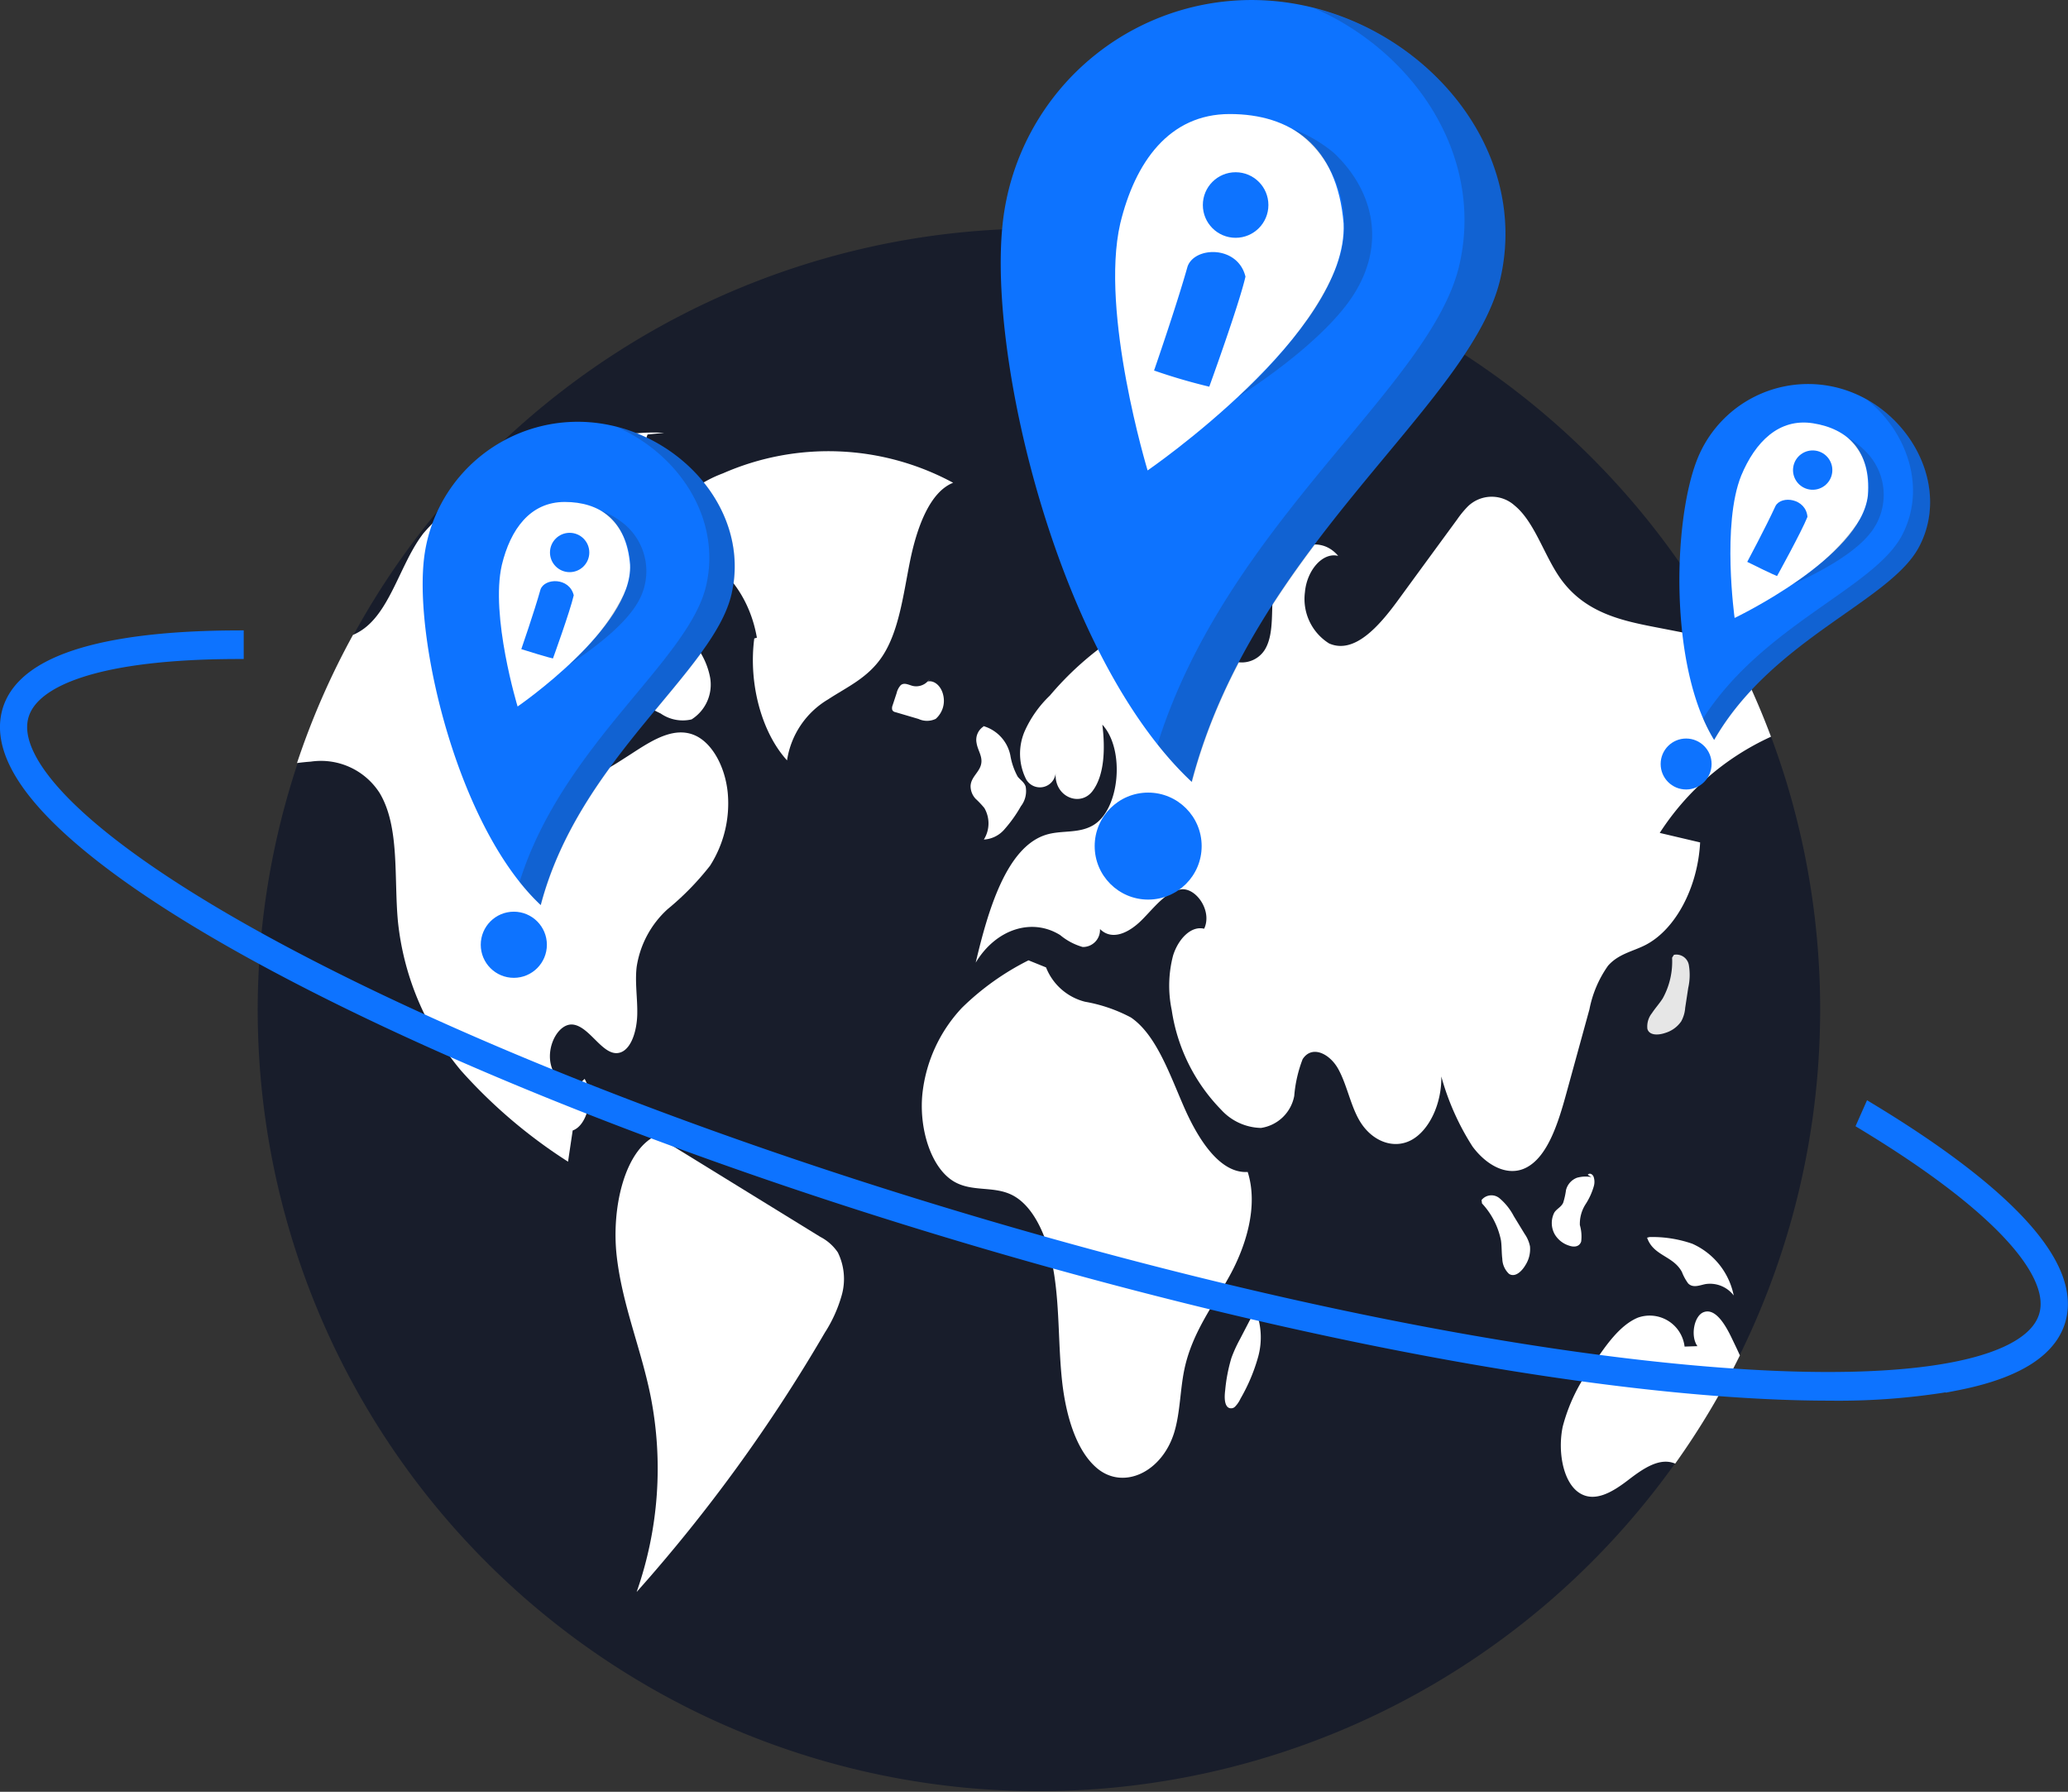 <svg xmlns="http://www.w3.org/2000/svg" width="157.743" height="136.65"><rect width="100%" height="100%" fill="#333333" stroke="none"/><g data-name="Group 4505"><g transform="translate(-88.723 -45.119)"><path fill="#181d2b" d="M227.561 122.157a59.59 59.59 0 1 1-7.044-28.127 58.822 58.822 0 0 1 3.3 7.276c.129.348.255.7.378 1.046q.82 2.315 1.444 4.716a59.616 59.616 0 0 1 1.922 15.089Z" data-name="Path 5343"/><path fill="#fff" d="M161.426 81.938a20 20 0 0 0-17.559-.718 9.472 9.472 0 0 0-5.862 6.446c3.312-1.955 7.6 1.134 8.452 6.089l-.2.055c-.45 3.432.555 7.168 2.5 9.3a6.538 6.538 0 0 1 3.138-4.655c1.43-.94 3.011-1.622 4.1-3.238 1.294-1.915 1.622-4.714 2.136-7.267s1.496-5.305 3.295-6.012Z" data-name="Path 5344"/><path fill="#fff" d="M142.885 111.142a21.108 21.108 0 0 1-3.242 3.318 7.464 7.464 0 0 0-2.358 4.408c-.139 1.2.076 2.418.046 3.63s-.434 2.577-1.258 2.878c-1.3.47-2.3-1.947-3.633-2.116-1.063-.133-2.02 1.54-1.712 2.991s1.755 2.093 2.586 1.146c.752 1.262.222 3.55-.907 3.938-.119.795-.238 1.586-.354 2.381a39.166 39.166 0 0 1-8.167-6.951 21.1 21.1 0 0 1-4.809-11.366c-.315-3.361.152-7.206-1.391-9.793a5.311 5.311 0 0 0-5.262-2.4c-.348.023-.7.063-1.046.106a58.96 58.96 0 0 1 4.269-9.77 4.179 4.179 0 0 0 1.07-.666c1.775-1.507 2.563-4.557 4-6.667q.139-.2.288-.4a13.726 13.726 0 0 1 5.355-3.835c4.222-2.05 8.567-4.126 13.025-3.842l-1.268.123-4.444 12.439q-.338.954-.682 1.911a19.662 19.662 0 0 0-1.58 7.508c.076 1.563.619 3.232 1.653 3.769.964.5 2.017-.113 2.947-.715.394-.252.785-.5 1.179-.758 1.414-.911 2.981-1.845 4.474-1.235 1.368.556 2.378 2.414 2.57 4.418a8.833 8.833 0 0 1-1.349 5.55Z" data-name="Path 5345"/><path fill="#fff" d="m151.295 139.45-12.39-7.629.07-.181c-2.568.978-3.634 5.543-3.21 9.275s1.863 7.07 2.59 10.707a28.419 28.419 0 0 1-1.071 14.912 122.127 122.127 0 0 0 14.347-19.765 10.578 10.578 0 0 0 1.3-2.878 4.578 4.578 0 0 0-.3-3.256 3.625 3.625 0 0 0-1.336-1.185Z" data-name="Path 5346"/><path fill="#fff" d="M134.994 93.186a4.567 4.567 0 0 0-.209 3.321 3.681 3.681 0 0 0 2.057 1.9l2.282 1.131a2.946 2.946 0 0 0 2.351.447 3.136 3.136 0 0 0 1.413-3.2 5.688 5.688 0 0 0-1.932-3.287l-3.538-3.555-.665.814a8.876 8.876 0 0 0-1.759 2.429Z" data-name="Path 5347"/><path fill="#fff" d="m215.325 108.642 3.08.725c-.179 3.467-1.9 6.677-4.2 7.839-.96.484-2.03.662-2.825 1.566a8.594 8.594 0 0 0-1.417 3.322l-1.759 6.4c-.629 2.3-1.437 4.852-3.073 5.68-1.4.712-3.01-.159-4.09-1.619a19.49 19.49 0 0 1-2.378-5.339c.04 2.086-.931 4.133-2.3 4.858s-3.054.07-3.974-1.55c-.662-1.162-.937-2.7-1.586-3.875s-2.01-1.855-2.719-.748a10.058 10.058 0 0 0-.639 2.8 3.035 3.035 0 0 1-2.537 2.441 4.23 4.23 0 0 1-3.037-1.388 13.757 13.757 0 0 1-3.772-7.607 9.075 9.075 0 0 1 .106-4.16c.407-1.288 1.391-2.282 2.368-2.037.643-1.358-.626-3.159-1.768-3s-2.043 1.388-2.984 2.331-2.249 1.629-3.193.692a1.3 1.3 0 0 1-1.323 1.369 4.7 4.7 0 0 1-1.712-.907c-2.163-1.348-4.908-.454-6.445 2.1.96-4.087 2.368-8.776 5.319-9.737 1.206-.394 2.52-.07 3.659-.752 2.017-1.209 2.424-5.776.682-7.66.222 1.782.179 3.861-.762 5.08s-2.914.424-2.8-1.378a1.207 1.207 0 0 1-2.245.477 4.339 4.339 0 0 1-.129-3.653 8.6 8.6 0 0 1 1.931-2.742 23.672 23.672 0 0 1 4.991-4.451 5.658 5.658 0 0 1 5.759-.364c.964.556 1.812 1.484 2.8 1.974a2.071 2.071 0 0 0 2.885-.722c.732-1.285.387-3.193.659-4.8.487-2.838 3.325-4.166 4.9-2.292-1.176-.3-2.391 1.09-2.537 2.775a4 4 0 0 0 1.841 3.9c1.914.848 3.789-1.285 5.236-3.259q2.265-3.1 4.537-6.2a7.5 7.5 0 0 1 .811-.987 2.611 2.611 0 0 1 3.567-.073c1.53 1.248 2.249 3.808 3.5 5.57 1.822 2.56 4.547 3.183 7.084 3.679q2.836.551 5.676 1.109a58.83 58.83 0 0 1 3.3 7.276 19.943 19.943 0 0 0-8.487 7.337Z" data-name="Path 5348"/><path fill="#fff" d="M221.439 148.488a59.364 59.364 0 0 1-4.935 8.256c-1.192-.51-2.474.4-3.59 1.255-1.166.894-2.567 1.765-3.762.95-1.222-.835-1.616-3.169-1.229-5.021a13.376 13.376 0 0 1 2.292-4.716c.994-1.484 2.057-3.024 3.438-3.6a2.68 2.68 0 0 1 3.567 2.206l.98-.033c-.55-.755-.262-2.318.477-2.593.851-.321 1.59.848 2.093 1.881.225.468.454.938.669 1.415Z" data-name="Path 5349"/><path fill="#fff" d="M183.895 134.5c-2.107.133-3.776-2.461-4.885-5.013s-2.121-5.47-4.022-6.769a11.749 11.749 0 0 0-3.5-1.2 4.337 4.337 0 0 1-2.975-2.619l-1.337-.54a20.071 20.071 0 0 0-5.075 3.618 11.341 11.341 0 0 0-3.024 6.611c-.255 2.675.687 5.658 2.449 6.663 1.392.794 3.013.294 4.423 1.021 1.762.908 2.808 3.547 3.2 6.152s.3 5.313.579 7.947 1.064 5.376 2.68 6.727c2.022 1.69 4.988.286 5.9-2.79.445-1.509.43-3.211.762-4.777.586-2.758 2.167-4.8 3.422-7.066s2.237-5.34 1.403-7.965Z" data-name="Path 5350"/><path fill="#fff" d="M163.143 106.04a6.835 6.835 0 0 1 .667.708 2.325 2.325 0 0 1-.041 2.4 2.234 2.234 0 0 0 1.6-.813 10.283 10.283 0 0 0 1.226-1.728 1.883 1.883 0 0 0 .362-1.507c-.121-.345-.407-.492-.607-.752a5.109 5.109 0 0 1-.561-1.63 2.939 2.939 0 0 0-2.13-2.245l.128.025a1.217 1.217 0 0 0-.57 1.3c.078.5.4.919.368 1.431-.046.736-.782 1.082-.827 1.818a1.405 1.405 0 0 0 .385.993Z" data-name="Path 5351"/><path fill="#e6e6e6" d="M159.464 97.1h.009a1.688 1.688 0 0 0 .18-.191Z" data-name="Path 5352"/><path fill="#fff" d="M160.096 99.945a1.838 1.838 0 0 0 .572-1.822c-.153-.689-.695-1.152-1.195-1.025a1.217 1.217 0 0 1-1.132.333c-.309-.08-.648-.284-.916-.052a1.388 1.388 0 0 0-.312.609l-.3.913a.575.575 0 0 0-.035.346.293.293 0 0 0 .225.179l1.785.526a1.538 1.538 0 0 0 1.308-.007Z" data-name="Path 5353"/><path fill="#fff" d="m205.018 139.222-.825-1.351a4.514 4.514 0 0 0-1.088-1.365.963.963 0 0 0-1.372.137l.034.257a5.81 5.81 0 0 1 1.449 2.828c.063.46.041.937.1 1.4a1.631 1.631 0 0 0 .51 1.141c.433.289.942-.137 1.25-.658a2.266 2.266 0 0 0 .351-1.442 2.529 2.529 0 0 0-.409-.947Z" data-name="Path 5354"/><path fill="#e6e6e6" d="m217.259 122.028.239-1.565a4.512 4.512 0 0 0 .047-1.745.964.964 0 0 0-1.138-.778l-.14.218a5.809 5.809 0 0 1-.712 3.1c-.248.392-.572.743-.827 1.132a1.631 1.631 0 0 0-.345 1.2c.145.5.809.5 1.38.3a2.266 2.266 0 0 0 1.2-.877 2.529 2.529 0 0 0 .3-.985Z" data-name="Path 5355"/><path fill="#fff" d="M209.332 139.808a3.119 3.119 0 0 0-.1-1.257 2.761 2.761 0 0 1 .42-1.565 5.086 5.086 0 0 0 .654-1.435 1.2 1.2 0 0 0-.031-.7c-.091-.2-.312-.3-.438-.136l.271.174a2.464 2.464 0 0 0-1.1.053 1.36 1.36 0 0 0-.833.939 5.781 5.781 0 0 1-.218.974c-.161.332-.474.442-.67.734a1.754 1.754 0 0 0 .028 1.666 1.945 1.945 0 0 0 1.1.865c.331.116.766.123.917-.312Z" data-name="Path 5356"/><path fill="#fff" d="M217.016 142.126a3.783 3.783 0 0 0 .476.874c.368.371.868.143 1.314.053a2.272 2.272 0 0 1 2.161.867 5.5 5.5 0 0 0-3.164-3.948 9.294 9.294 0 0 0-3.254-.509l-.189.048c.482 1.402 1.994 1.371 2.656 2.615Z" data-name="Path 5357"/><path fill="#e6e6e6" d="M184.472 144.994V145l.055-.106Z" data-name="Path 5358"/><path fill="#fff" d="M183.306 147.25a10.368 10.368 0 0 0-.654 1.437 12.506 12.506 0 0 0-.474 2.458c-.059.474-.077 1.079.219 1.31a.421.421 0 0 0 .551-.075 2.179 2.179 0 0 0 .4-.594 13.67 13.67 0 0 0 1.348-3.2 5.566 5.566 0 0 0-.221-3.587Z" data-name="Path 5359"/><path fill="#e6e6e6" d="M174.059 81.422a1.612 1.612 0 0 0 1.738.339 5.736 5.736 0 0 0 1.635-1.08 3.848 3.848 0 0 0 .991-1.081 2.193 2.193 0 0 0 .2-1.67 1.7 1.7 0 0 0-1.29-1.02l-2.407-.714.581-.523c-.6-.321-1.258.274-1.631 1.011a5.446 5.446 0 0 0-.5 1.524 3.913 3.913 0 0 0 .683 3.214Z" data-name="Path 5360"/><path fill="#e6e6e6" d="M188.226 76.666a1.325 1.325 0 0 0 1.807.147 2.02 2.02 0 0 0 .8-1.439c.057-.631-.255-1.333-.7-1.387l.1-.591c-.859-.155-1.915-.186-2.375.857a2.448 2.448 0 0 0 .368 2.413Z" data-name="Path 5361"/><path fill="#0d73ff" d="M186.334 45.241a19.1 19.1 0 0 0-21.12 16.838c-1.182 10.482 4.34 33.244 14.408 42.667 4.741-18.053 21.352-28.761 23.55-38.385 2.349-10.288-6.356-19.938-16.838-21.12Z" data-name="Path 5362"/><circle cx="4.08" cy="4.08" r="4.08" fill="#0d73ff" transform="translate(172.223 105.567)"/><path fill="#231f20" d="M573.05 233.8c-2.2 9.624-18.81 20.332-23.55 38.385a26.4 26.4 0 0 1-2.631-2.882c5.327-16.969 20.9-27.28 23.029-36.579 1.9-8.322-3.439-16.232-11.1-19.573 9.273 2.328 16.402 11.222 14.252 20.649Z" data-name="Path 5364" opacity=".2" style="isolation:isolate" transform="translate(-369.853 -167.416)"/><path fill="#0d73ff" d="M134.116 77.361a11.806 11.806 0 0 0-13.055 10.408c-.731 6.479 2.683 20.549 8.906 26.373 2.93-11.159 13.2-17.778 14.557-23.727 1.452-6.356-3.929-12.323-10.408-13.054Z" data-name="Path 5365"/><circle cx="2.522" cy="2.522" r="2.522" fill="#0d73ff" data-name="bcc29a3a-8123-4529-80aa-6f70df2823cf" transform="translate(125.394 114.65)"/><path fill="#231f20" d="M416.535 289.124c-1.359 5.949-11.627 12.568-14.557 23.727a16.332 16.332 0 0 1-1.626-1.782c3.293-10.489 12.922-16.863 14.235-22.61 1.175-5.144-2.125-10.033-6.861-12.1 5.732 1.441 10.14 6.941 8.809 12.765Z" data-name="Path 5367" opacity=".2" style="isolation:isolate" transform="translate(-271.996 -198.695)"/><path fill="#0d73ff" d="M229.993 75.048a9.094 9.094 0 0 0-11.808 5.1c-1.853 4.668-2.16 15.816 1.288 21.4 4.434-7.7 13.4-10.546 15.617-14.693 2.365-4.43-.429-9.956-5.097-11.807Z" data-name="Path 5374"/><circle cx="1.943" cy="1.943" r="1.943" fill="#0d73ff" data-name="bcc29a3a-8123-4529-80aa-6f70df2823cf" transform="translate(215.394 101.444)"/><path fill="#231f20" d="M703.512 281.071c-2.212 4.147-11.183 6.991-15.617 14.693a12.574 12.574 0 0 1-.849-1.653c4.568-7.131 13.014-9.922 15.152-13.929 1.913-3.586.448-7.887-2.654-10.38 3.97 2.231 6.135 7.208 3.968 11.269Z" data-name="Path 5376" opacity=".2" style="isolation:isolate" transform="translate(-468.413 -194.203)"/><path fill="none" stroke="#0d73ff" stroke-width="1.5" d="M228.236 151.191q-3.74 0-8.2-.332c-15.372-1.147-35.284-5.135-56.068-11.229s-39.956-13.567-53.984-21.041c-6.834-3.641-12.079-7.087-15.589-10.244-3.716-3.341-5.342-6.254-4.832-8.657.994-4.681 9.8-5.7 17-5.739v.681c-9.9.048-15.739 1.9-16.444 5.224-.9 4.229 6.427 10.832 20.1 18.115 14 7.458 33.135 14.916 53.886 21s40.626 10.066 55.964 11.21c14.979 1.118 24.086-.667 24.984-4.9.746-3.512-4.17-8.684-13.842-14.566l.266-.6c7.028 4.274 15.185 10.4 14.138 15.335-.51 2.4-3.11 4.076-7.726 4.974a51.67 51.67 0 0 1-9.653.769Z" data-name="Path 5385"/></g><g data-name="Group 4500" transform="translate(-961.249 -1161.864)"><path fill="#fff" d="M1055.048 1170.561c4.611 0 8.2 2.374 8.687 8.349.39 8.3-14.949 18.832-14.949 18.832s-3.652-12.036-2.087-18.832c1.135-4.691 3.738-8.349 8.349-8.349Z"/><path fill="#231f20" d="M568.427 244.444c2.9 2.71 4.058 6.674 1.683 10.626s-8.928 8-8.928 8 5.2-4.45 7.456-9.833a8.838 8.838 0 0 0-3.284-10.576 10.984 10.984 0 0 1 3.074 1.787Z" data-name="Path 5363" opacity=".2" style="isolation:isolate" transform="translate(494.529 929.045)"/><path fill="#0d73ff" d="M1049.279 1190.122s1.711-4.934 2.553-7.928c.541-1.549 3.834-1.63 4.419.768-.483 2.12-2.761 8.393-2.761 8.393a43.819 43.819 0 0 1-4.211-1.233Z" data-name="Path 5588"/><circle cx="2.5" cy="2.5" r="2.5" fill="#0d73ff" data-name="Ellipse 595" transform="translate(1053 1175)"/></g><g data-name="Group 4501" transform="translate(-1008.249 -1132.279)"><path fill="#fff" d="M1051.323 1170.561c2.646 0 4.707 1.362 4.985 4.791.224 4.764-8.577 10.809-8.577 10.809s-2.1-6.907-1.2-10.806c.653-2.694 2.147-4.794 4.792-4.794Z" data-name="b262ea8c-1946-46c9-a449-3a1996c39394"/><path fill="#231f20" d="M565.339 243.682a4.677 4.677 0 0 1 .966 6.1c-1.363 2.268-5.123 4.588-5.123 4.588a17.9 17.9 0 0 0 4.278-5.642 5.071 5.071 0 0 0-1.884-6.068 6.3 6.3 0 0 1 1.764 1.025Z" data-name="Path 5363" opacity=".2" style="isolation:isolate" transform="translate(490.522 928.559)"/><path fill="#0d73ff" d="M1048.013 1181.786s.982-2.831 1.464-4.549c.311-.889 2.2-.935 2.536.441-.277 1.216-1.584 4.816-1.584 4.816s-.249-.026-2.416-.708Z" data-name="Path 5588"/><circle cx="1.5" cy="1.5" r="1.5" fill="#0d73ff" data-name="Ellipse 595" transform="translate(1050.2 1172.915)"/></g><g data-name="Group 4502" transform="rotate(9 7826.411 -5199.098)"><path fill="#fff" d="M1051.323 1170.561c2.646 0 4.707 1.362 4.985 4.791.224 4.764-8.577 10.809-8.577 10.809s-2.1-6.907-1.2-10.806c.653-2.694 2.147-4.794 4.792-4.794Z" data-name="b262ea8c-1946-46c9-a449-3a1996c39394"/><path fill="#231f20" d="M565.339 243.682a4.677 4.677 0 0 1 .966 6.1c-1.363 2.268-5.123 4.588-5.123 4.588a17.9 17.9 0 0 0 4.278-5.642 5.071 5.071 0 0 0-1.884-6.068 6.3 6.3 0 0 1 1.764 1.025Z" data-name="Path 5363" opacity=".2" style="isolation:isolate" transform="translate(490.522 928.559)"/><path fill="#0d73ff" d="M1048.013 1181.786s.982-2.831 1.464-4.549c.311-.889 2.2-.935 2.536.441-.277 1.216-1.584 4.816-1.584 4.816s-.249-.026-2.416-.708Z" data-name="Path 5588"/><circle cx="1.5" cy="1.5" r="1.5" fill="#0d73ff" data-name="Ellipse 595" transform="translate(1050.348 1172.592)"/></g></g></svg>